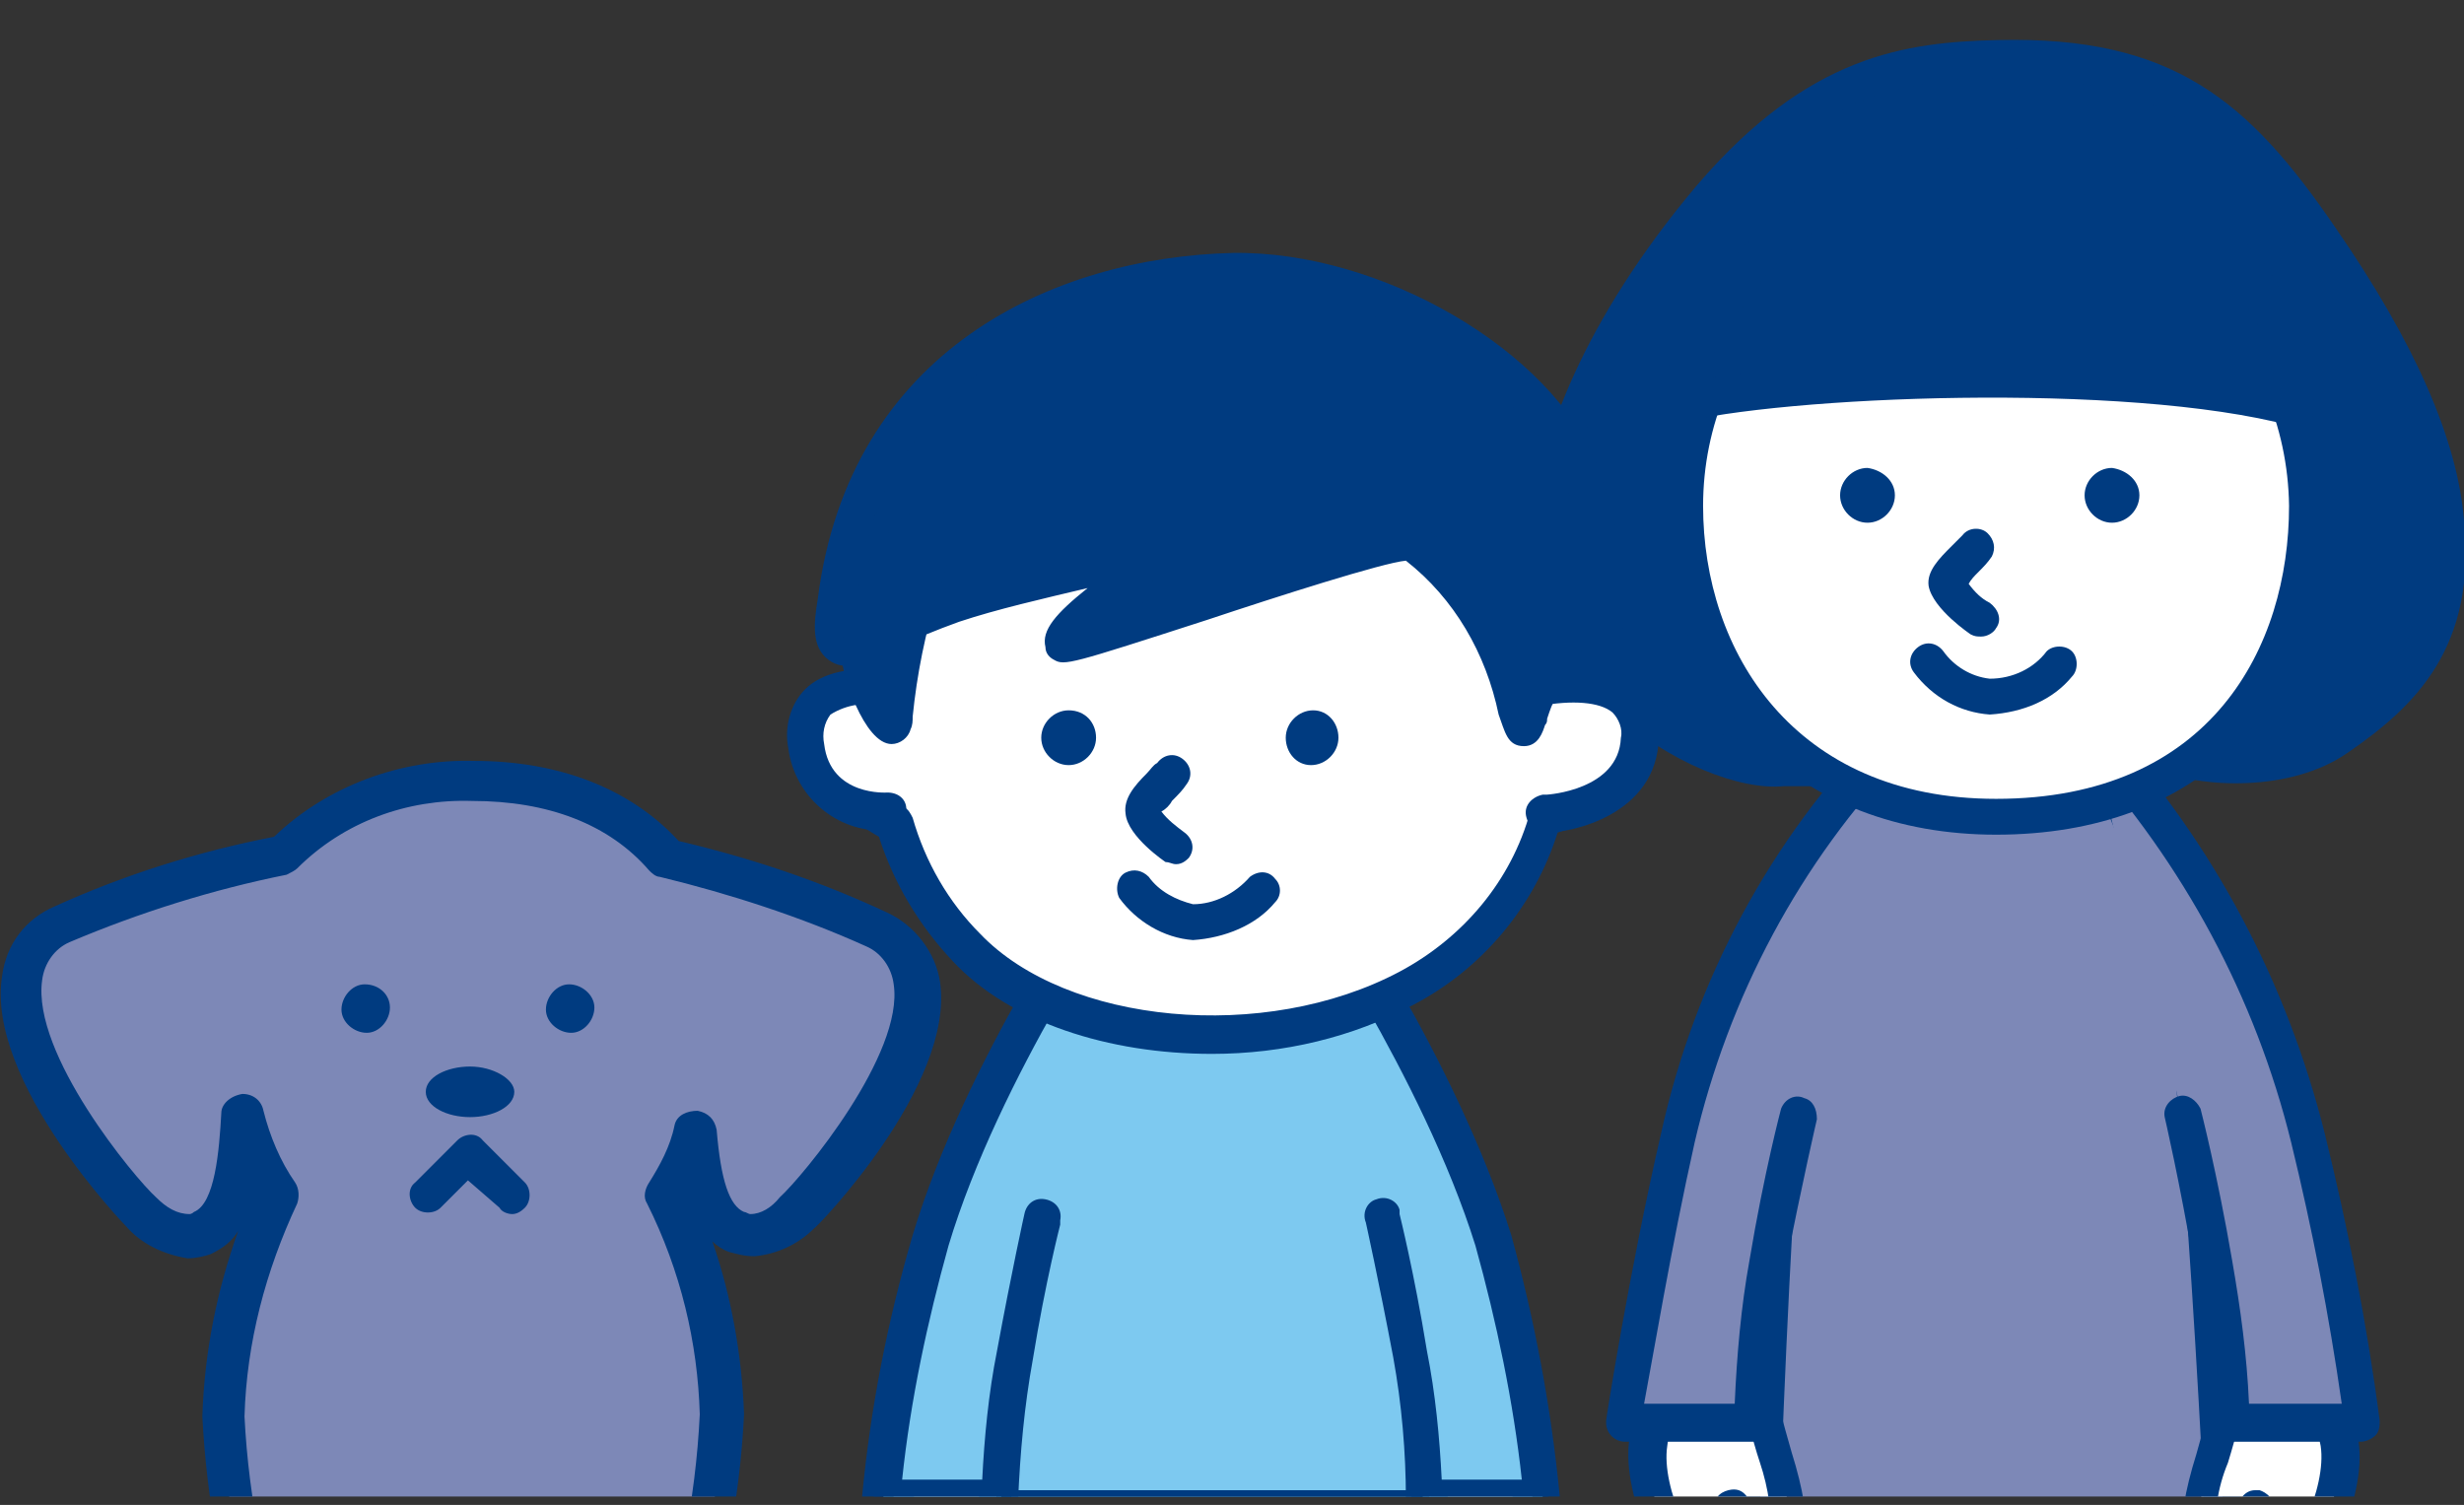 <?xml version="1.0" encoding="utf-8"?>
<!-- Generator: Adobe Illustrator 23.0.3, SVG Export Plug-In . SVG Version: 6.00 Build 0)  -->
<svg version="1.1" id="レイヤー_1" xmlns="http://www.w3.org/2000/svg" xmlns:xlink="http://www.w3.org/1999/xlink" x="0px"
	 y="0px" viewBox="0 0 116.9 71.4" style="enable-background:new 0 0 116.9 71.4;" xml:space="preserve">
<rect x="0" y="0" width="116.9" height="71.4" fill="#333333" stroke="none"/>
<style type="text/css">
	.st0{clip-path:url(#SVGID_2_);}
	.st1{fill:#7D88B7;}
	.st2{fill:#003B80;}
	.st3{fill:#FFFFFF;}
	.st4{fill:#7DC9F0;}
</style>
<title>sidemenu_eki_icon</title>
<g>
	<g id="menu_side">
		<g>
			<defs>
				<rect id="SVGID_1_" x="-3.8" y="-5" width="121" height="76"/>
			</defs>
			<clipPath id="SVGID_2_">
				<use xlink:href="#SVGID_1_"  style="overflow:visible;"/>
			</clipPath>
			<g class="st0">
				<polygon class="st1" points="87.8,82.4 89,98.5 93.3,98.5 93.9,82.4 				"/>
				<path class="st2" d="M93.3,99.4H89c-0.5,0-0.8-0.4-0.9-0.8l-1.2-16.2c0-0.2,0.1-0.5,0.2-0.7c0.2-0.2,0.4-0.3,0.6-0.3h6.1
					c0.2,0,0.5,0.1,0.6,0.3c0.2,0.2,0.3,0.4,0.3,0.6l-0.6,16.2C94.2,99,93.8,99.4,93.3,99.4z M89.8,97.7h2.7L93,83.2h-4.3L89.8,97.7
					z"/>
				<path class="st2" d="M90.2,97.4c-1.2,0-5.5,0.3-5.8,1.7h9.3l-0.3-2L90.2,97.4z"/>
				<path class="st2" d="M93.6,100h-9.3c-0.3,0-0.5-0.1-0.7-0.3c-0.2-0.2-0.2-0.5-0.2-0.7c0.5-2.3,5.8-2.4,6.6-2.4l3.1-0.3
					c0.5-0.1,0.9,0.3,1,0.7c0,0,0,0,0,0l0.3,2c0.1,0.5-0.3,0.9-0.8,1C93.7,99.9,93.7,99.9,93.6,100L93.6,100z M90.4,98.2h2.2V98
					L90.4,98.2z"/>
				<polygon class="st1" points="102.2,82.4 101,98.5 96.7,98.5 96.1,82.4 				"/>
				<path class="st2" d="M101,99.4h-4.3c-0.5,0-0.9-0.4-0.9-0.8l-0.6-16.2c0-0.2,0.1-0.5,0.2-0.6c0.2-0.2,0.4-0.3,0.6-0.3h6.1
					c0.2,0,0.5,0.1,0.7,0.3c0.2,0.2,0.2,0.4,0.2,0.7l-1.2,16.2C101.8,99.1,101.5,99.4,101,99.4z M97.5,97.7h2.6l1.1-14.4H97
					L97.5,97.7z"/>
				<path class="st2" d="M99.6,97.4c1.2,0,5.5,0.3,5.8,1.7h-9.2l0.3-2L99.6,97.4z"/>
				<path class="st2" d="M105.4,100h-9.2c-0.5,0-0.9-0.4-0.9-0.9c0,0,0-0.1,0-0.1l0.3-2c0.1-0.5,0.5-0.8,1-0.8c0,0,0,0,0,0l3.1,0.3
					c0.8,0,6.1,0.1,6.6,2.4c0.1,0.5-0.3,0.9-0.7,1C105.6,99.9,105.5,99.9,105.4,100L105.4,100z M97.2,98.2h2.2L97.2,98L97.2,98.2z"
					/>
				<path class="st1" d="M85.3,45.8c-1.3,4.4-2.2,37.4-2.2,37.4H106c0,0-1.3-33.3-2.7-37.8s-2.7-9-5.1-11.4c-2-2-7-1.4-8-0.1
					C88.6,35.7,86.6,41.4,85.3,45.8z"/>
				<path class="st2" d="M106,84.1H83.2c-0.5,0-0.9-0.4-0.9-0.9c0,0,0,0,0,0c0-1.3,0.9-33.2,2.2-37.7c0.5-1.6,2.9-9.7,5-12.2
					c0.8-1,2.7-1.4,4.2-1.5c1.8-0.2,3.7,0.3,5.1,1.5c2.3,2.3,3.5,6.2,4.8,10.3l0.4,1.4c1.5,4.6,2.8,36.7,2.8,38.1
					c0,0.2-0.1,0.5-0.3,0.6C106.5,84,106.2,84.1,106,84.1z M84.1,82.4h21c-0.5-11.7-1.6-33.3-2.7-36.7c-0.2-0.5-0.3-1-0.4-1.4
					c-1.2-3.9-2.4-7.6-4.4-9.6c-1.1-0.8-2.4-1.2-3.8-1c-1,0-2.1,0.3-2.9,0.8c-1.4,1.7-3.3,7-4.7,11.6l0,0
					C85.2,49.3,84.4,70.7,84.1,82.4z"/>
				<path class="st3" d="M78.2,68.5c-0.3,2.4,1.7,6.5,3.5,7.5s0.6-2.7,0.5-4.1s0.8,2.9,2,2.4s0.8-2.8,0.1-5.1
					c-0.5-1.5-0.8-2.9-1-4.5l-4,0.3C78.8,66.1,78.4,67.3,78.2,68.5z"/>
				<path class="st2" d="M82.2,77c-0.4,0-0.7-0.1-1-0.3c-2.2-1.2-4.3-5.7-3.9-8.4l0,0c0.2-1.3,0.6-2.5,1.1-3.7
					c0.1-0.3,0.4-0.5,0.7-0.5l4-0.3c0.5,0,0.9,0.3,0.9,0.8c0.2,1.5,0.6,2.9,1,4.3c1.1,3.5,0.9,5.6-0.6,6.2c-0.3,0.1-0.6,0.1-0.9,0
					c0.1,0.6-0.1,1.2-0.6,1.6C82.7,77,82.5,77,82.2,77z M82.2,75.3L82.2,75.3z M79.1,68.6c-0.3,2,1.3,5.3,2.7,6.4
					c0-0.5-0.2-1.2-0.3-1.7s-0.2-1-0.2-1.4c-0.1-0.8,0.3-1.1,0.7-1.2c0.8-0.2,1,0.5,1.3,1.1c0.2,0.5,0.4,1,0.7,1.4
					c0.1-1.3-0.1-2.6-0.5-3.8c-0.4-1.2-0.7-2.5-0.9-3.8l-2.7,0.2C79.5,66.7,79.2,67.7,79.1,68.6z"/>
				<path class="st3" d="M111,68.5c0.3,2.4-1.6,6.5-3.5,7.5s-0.6-2.7-0.5-4.1s-0.8,2.9-2,2.4s-0.8-2.8-0.1-5.1c0.4-1.5,0.8-3,1-4.5
					l4,0.3C110.4,66.1,110.8,67.3,111,68.5z"/>
				<path class="st2" d="M107,77c-0.3,0-0.5-0.1-0.7-0.2c-0.5-0.4-0.7-1-0.6-1.6c-0.3,0.1-0.6,0.1-0.9,0c-1.5-0.6-1.7-2.7-0.6-6.2
					c0.4-1.4,0.8-2.9,1-4.3c0.1-0.5,0.5-0.8,0.9-0.8l4,0.3c0.3,0,0.6,0.2,0.7,0.5c0.5,1.2,0.9,2.4,1.1,3.7c0.4,2.7-1.7,7.2-3.9,8.4
					C107.7,77,107.3,77,107,77z M107,70.7h0.2c0.3,0.1,0.8,0.4,0.7,1.2c0,0.5-0.1,0.9-0.2,1.4c-0.1,0.4-0.2,1.2-0.3,1.7
					c1.4-1.1,3-4.4,2.7-6.4l0,0c-0.2-1-0.4-1.9-0.8-2.8l-2.7-0.2c-0.2,1.3-0.5,2.5-0.9,3.8c-0.5,1.2-0.7,2.5-0.5,3.8
					c0.3-0.5,0.5-0.9,0.7-1.4C106.2,71.3,106.4,70.7,107,70.7L107,70.7z"/>
				<path class="st1" d="M89.9,35.2c-5.1,5.2-8.6,11.8-10.1,18.9c-1.5,6.5-2.6,13.5-2.6,13.5h6.3c0-2.6,0.3-5.1,0.8-7.6
					c0.7-4.2,1.5-7.2,1.5-7.2"/>
				<path class="st2" d="M83.4,68.4h-6.3c-0.5,0-0.9-0.4-0.9-0.9c0,0,0-0.1,0-0.1c0-0.1,1.1-7.1,2.6-13.6c1.6-7.3,5.2-14,10.4-19.3
					c0.3-0.4,0.9-0.4,1.2,0c0.4,0.3,0.4,0.9,0,1.2c0,0-0.1,0.1-0.1,0.1c-4.9,5.1-8.3,11.5-9.9,18.4c-1.1,4.9-2,10.3-2.4,12.4h4.3
					c0.1-2.3,0.3-4.6,0.7-6.8c0.7-4.2,1.5-7.2,1.5-7.2c0.2-0.5,0.7-0.7,1.1-0.5c0.4,0.1,0.6,0.5,0.6,1c0,0-0.7,3-1.5,7.1
					c-0.5,2.4-0.7,4.9-0.7,7.4c0,0.2-0.1,0.5-0.3,0.6C83.9,68.4,83.7,68.4,83.4,68.4z"/>
				<path class="st1" d="M99.3,35.2c4.9,5.4,8.4,11.9,10.1,18.9c1.1,4.5,2,9,2.6,13.5h-6.3c0-2.5-0.3-5.1-0.7-7.6
					c-0.7-4.2-1.5-7.2-1.5-7.2"/>
				<path class="st2" d="M112,68.4h-6.3c-0.5,0-0.9-0.4-0.9-0.9c0,0,0,0,0,0c0-2.5-0.2-4.9-0.7-7.4c-0.7-4.1-1.4-7.1-1.4-7.1
					c-0.1-0.5,0.3-0.9,0.7-1c0.4-0.1,0.8,0.2,1,0.6c0,0,0.8,3.1,1.5,7.2c0.4,2.3,0.7,4.5,0.8,6.8h4.4c-0.6-4.2-1.4-8.3-2.4-12.4
					c-1.7-6.9-5.1-13.2-9.9-18.5c-0.3-0.3-0.4-0.9,0-1.2c0.3-0.3,0.9-0.4,1.2,0c5,5.5,8.5,12.1,10.3,19.3c1.1,4.5,2,9,2.6,13.6
					c0,0.2,0,0.5-0.2,0.7C112.5,68.3,112.2,68.4,112,68.4z"/>
				<path class="st2" d="M116,24.9c-0.4-3.7-2.4-8.2-6-13.5c-4-5.9-7.3-8.7-15.2-8.6C90.5,3,86.2,3.5,81.2,9.4s-7.3,11.5-7.5,15
					c-0.4,8.6,8.2,12.2,11,11.9c8.7,0.4,16.5-1.1,18-0.5c2.7,0.9,5.7,0.7,8.2-0.8C113.7,33.2,116.6,30.7,116,24.9z"/>
				<path class="st2" d="M87.5,37.3c-0.9,0-1.9,0-2.9,0c-2,0.2-5.5-1.1-8.1-3.6c-2.6-2.4-4-5.8-3.7-9.3c0.2-3.4,2.3-9.2,7.7-15.6
					c5.3-6.2,9.9-6.8,14.3-6.9c8.3-0.2,11.9,2.9,16,8.9c3.8,5.5,5.8,10.1,6.1,13.9l0,0c0.6,6-2.3,8.8-5.5,11c-2.7,1.9-7,1.7-9.1,0.8
					c-1.7-0.1-3.4-0.1-5.1,0.2C94.6,37,91.2,37.3,87.5,37.3z M84.6,35.5L84.6,35.5c4.1,0.1,8.3,0,12.4-0.4c3.4-0.3,5.1-0.4,5.9,0
					c1.7,0.7,5.3,0.8,7.4-0.7c2.7-1.8,5.3-4.1,4.7-9.4l0,0c-0.3-3.4-2.3-7.8-5.8-13.1c-3.8-5.7-7-8.3-14.5-8.2
					c-4.1,0.1-8.2,0.6-13,6.2c-5.2,6-7.2,11.4-7.3,14.5c-0.2,3,1,5.9,3.2,7.9c2.4,2.2,5.5,3.2,6.8,3.1L84.6,35.5z"/>
				<path class="st3" d="M109.4,24c0,8.2-4.8,14.8-14.8,14.8c-9.5,0-14.8-6.6-14.8-14.8c0-8.2,6.6-14.8,14.8-14.8
					S109.4,15.8,109.4,24z"/>
				<path class="st2" d="M94.7,39.6C85.3,39.6,79,33.3,79,24c-0.2-8.6,6.6-15.8,15.2-16c8.6-0.2,15.8,6.6,16,15.2c0,0.3,0,0.5,0,0.8
					C110.3,33.6,104.3,39.6,94.7,39.6z M94.7,10.1c-7.7,0-13.9,6.2-13.9,13.9c0,6.9,4.3,13.9,13.9,13.9c10.2,0,13.9-7.2,13.9-13.9
					C108.5,16.3,102.3,10.1,94.7,10.1z"/>
				<path class="st2" d="M79.2,19.2c5.3-1.3,21.7-2,29.7,0.1c-0.3-5.1-4-11.7-15.4-11.5C86.8,8,82.3,11.4,79.2,19.2z"/>
				<path class="st2" d="M108.9,20.2c-0.1,0-0.1,0-0.2,0c-7.9-2.1-24.2-1.4-29.2-0.1c-0.5,0.1-0.9-0.2-1-0.7c0-0.2,0-0.3,0-0.5
					c3.2-8,8-11.8,15-11.9c11.6-0.2,16.1,6.5,16.3,12.3c0,0.3-0.1,0.5-0.3,0.7C109.3,20.1,109.1,20.2,108.9,20.2z M94.2,17
					c4.6-0.1,9.1,0.3,13.7,1.1c-0.8-4.9-4.9-9.6-14.4-9.4c-5.9,0.1-9.8,3-12.8,9.3C85.2,17.3,89.7,17,94.2,17z"/>
				<path class="st2" d="M89.9,23.5c0,0.7-0.6,1.3-1.3,1.3c-0.7,0-1.3-0.6-1.3-1.3c0-0.7,0.6-1.3,1.3-1.3l0,0
					C89.3,22.3,89.9,22.8,89.9,23.5z"/>
				<path class="st2" d="M101.5,23.5c0,0.7-0.6,1.3-1.3,1.3c-0.7,0-1.3-0.6-1.3-1.3c0-0.7,0.6-1.3,1.3-1.3c0,0,0,0,0,0
					C100.9,22.3,101.5,22.8,101.5,23.5z"/>
				<path class="st2" d="M94,30.2c-0.2,0-0.3,0-0.5-0.1c0,0-1.8-1.2-2-2.3c-0.1-0.7,0.5-1.3,1.1-1.9c0.2-0.2,0.3-0.3,0.5-0.5
					c0.3-0.4,0.9-0.4,1.2-0.1c0.3,0.3,0.4,0.7,0.2,1.1c-0.2,0.3-0.4,0.5-0.7,0.8c-0.1,0.1-0.3,0.3-0.4,0.5c0.3,0.4,0.6,0.7,1,0.9
					c0.4,0.3,0.6,0.8,0.3,1.2c0,0,0,0,0,0C94.6,30,94.3,30.2,94,30.2z"/>
				<path class="st2" d="M94.4,33.9c-1.4-0.1-2.7-0.8-3.6-2c-0.3-0.4-0.2-0.9,0.2-1.2c0,0,0,0,0,0c0.4-0.3,0.9-0.2,1.2,0.2
					c0,0,0,0,0,0c0.5,0.7,1.3,1.2,2.2,1.3c1.1,0,2.1-0.5,2.7-1.3c0.3-0.3,0.9-0.3,1.2,0c0,0,0,0,0,0c0.3,0.3,0.3,0.9,0,1.2
					C97.4,33.2,96,33.8,94.4,33.9z"/>
				<polygon class="st3" points="50,78.1 51.2,95.5 55.5,95.5 56.1,78.1 				"/>
				<path class="st2" d="M55.5,96.4h-4.3c-0.5,0-0.8-0.4-0.9-0.8l-1.2-17.5c0-0.2,0.1-0.5,0.2-0.7c0.2-0.2,0.4-0.3,0.6-0.3h6.1
					c0.2,0,0.5,0.1,0.6,0.3c0.2,0.2,0.2,0.4,0.2,0.6l-0.6,17.5C56.4,96,56,96.4,55.5,96.4C55.5,96.4,55.5,96.4,55.5,96.4z M52,94.7
					h2.6L55.2,79h-4.2L52,94.7z"/>
				<path class="st2" d="M52.3,94.4c-1.2,0-5.5,0.3-5.8,1.7h9.3l-0.3-2L52.3,94.4z"/>
				<path class="st2" d="M55.8,97h-9.3c-0.5,0-0.9-0.4-0.9-0.9c0,0,0-0.1,0-0.1c0.5-2.3,5.8-2.4,6.6-2.4l3.1-0.3
					c0.5-0.1,0.9,0.3,1,0.7c0,0,0,0,0,0l0.3,2c0.1,0.5-0.3,0.9-0.7,1C55.9,97,55.9,97,55.8,97L55.8,97z M52.6,95.2h2.2V95L52.6,95.2
					z"/>
				<polygon class="st3" points="65.6,78.1 64.4,95.5 60.1,95.5 59.5,78.1 				"/>
				<path class="st2" d="M64.4,96.4h-4.3c-0.5,0-0.9-0.4-0.9-0.8l-0.6-17.5c0-0.2,0.1-0.5,0.3-0.6c0.2-0.2,0.4-0.3,0.6-0.3h6.1
					c0.2,0,0.5,0.1,0.6,0.3c0.2,0.2,0.3,0.4,0.2,0.7l-1.2,17.5C65.2,96.1,64.8,96.4,64.4,96.4z M60.9,94.7h2.7L64.7,79h-4.3
					L60.9,94.7z"/>
				<path class="st2" d="M63,94.4c1.2,0,5.5,0.3,5.8,1.7h-9.2l0.3-2L63,94.4z"/>
				<path class="st2" d="M68.8,97h-9.2c-0.3,0-0.5-0.1-0.7-0.3c-0.2-0.2-0.2-0.4-0.2-0.7l0.3-2c0.1-0.5,0.5-0.8,1-0.8c0,0,0,0,0,0
					l3.1,0.3c0.8,0,6.1,0.1,6.6,2.4c0.1,0.3,0,0.5-0.2,0.7C69.3,96.9,69,97,68.8,97z M60.5,95.2h2.2L60.5,95L60.5,95.2z"/>
				<polygon class="st2" points="48.7,71.2 49,82.6 56.5,82.6 57.8,74.8 59.2,82.6 66.4,82.6 66.6,71.2 				"/>
				<path class="st2" d="M66.4,83.4h-7.2c-0.4,0-0.8-0.3-0.9-0.7L57.8,80l-0.5,2.7c-0.1,0.4-0.4,0.7-0.9,0.7H49
					c-0.5,0-0.9-0.4-0.9-0.8l-0.4-11.3c0-0.5,0.4-0.9,0.9-0.9c0,0,0,0,0,0h18c0.2,0,0.5,0.1,0.6,0.3c0.2,0.2,0.3,0.4,0.3,0.6
					l-0.3,11.3C67.3,83.1,66.9,83.5,66.4,83.4C66.4,83.4,66.4,83.4,66.4,83.4z M59.9,81.7h5.6l0.2-9.6H49.6l0.3,9.6h5.9l1.2-7
					c0.1-0.4,0.4-0.7,0.9-0.7c0.4,0,0.8,0.3,0.9,0.7L59.9,81.7z"/>
				<path class="st4" d="M48.7,50.6c-1.2,4-1.4,21-1.4,21h20.6c0,0-0.7-17.3-2-21.4S63,42.1,60.8,40c-1.8-1.8-6.3-1.3-7.2-0.1
					C52.2,41.5,49.8,46.6,48.7,50.6z"/>
				<path class="st2" d="M67.9,72.5H47.3c-0.5,0-0.9-0.4-0.9-0.9c0,0,0,0,0,0c0-0.7,0.3-17.2,1.4-21.3l0,0c1.2-4.1,3.5-9.3,5-11.1
					c0.8-0.9,2.5-1.3,3.8-1.3c1.7-0.2,3.4,0.3,4.7,1.4c2.5,2.5,4.2,7.3,5.3,10.6c1.3,4.2,2,20.9,2,21.6c0,0.2-0.1,0.5-0.2,0.6
					C68.3,72.4,68.1,72.5,67.9,72.5z M48.2,70.7H67c-0.2-3.6-0.8-16.8-1.9-20.2c-1-3.2-2.6-7.7-4.9-9.9c-1-0.7-2.2-1.1-3.4-0.9
					c-0.9,0-1.8,0.2-2.6,0.7c-1.2,1.5-3.5,6.3-4.7,10.4C48.6,54.1,48.2,67.2,48.2,70.7z"/>
				<path class="st3" d="M42.2,71.9c-0.3,2.2-0.4,5.4,2.1,6.6c3.4,1.7,1.6-2.3,1.5-3.6c-0.1-1.3,0.8,2.6,1.8,2.2
					c1-0.4,0.7-2.6,0.1-4.6c-0.4-1.3-0.7-2.6-0.9-4l-3.6,0.2C42.7,69.8,42.4,70.8,42.2,71.9z"/>
				<path class="st2" d="M45.7,79.8c-0.6,0-1.2-0.2-1.8-0.5c-2.3-1.1-3.1-3.7-2.6-7.5c0.2-1.2,0.5-2.3,1-3.4
					c0.1-0.3,0.4-0.5,0.7-0.5l3.6-0.2c0.5,0,0.9,0.3,0.9,0.8c0.2,1.3,0.5,2.6,0.8,3.9c1,3.2,0.8,5.1-0.6,5.7
					c-0.2,0.1-0.4,0.1-0.7,0.1c0,0.6-0.2,1.1-0.6,1.4C46.3,79.7,46,79.8,45.7,79.8z M43.8,69.6c-0.3,0.8-0.5,1.6-0.7,2.4l0,0
					c-0.4,3,0.1,5,1.6,5.7c0.3,0.1,0.5,0.2,0.8,0.3c0-0.6-0.2-1.2-0.3-1.8c-0.1-0.4-0.2-0.8-0.2-1.2c-0.1-0.8,0.3-1.1,0.7-1.2
					c0.8-0.2,1,0.5,1.2,1c0.1,0.2,0.3,0.7,0.5,1.1c0-1.1-0.1-2.2-0.5-3.2c-0.3-1.1-0.6-2.2-0.8-3.4L43.8,69.6z"/>
				<path class="st3" d="M72.9,71.9c0.3,2.2,0.4,5.4-2.1,6.6c-3.4,1.7-1.7-2.3-1.5-3.6s-0.8,2.6-1.8,2.2s-0.7-2.6-0.1-4.6
					c0.4-1.3,0.7-2.6,0.9-4l3.6,0.3C72.4,69.8,72.7,70.8,72.9,71.9z"/>
				<path class="st2" d="M69.5,79.8c-0.4,0-0.7-0.1-1-0.3c-0.4-0.4-0.7-0.9-0.6-1.4c-0.2,0-0.5,0-0.7-0.1c-1.4-0.6-1.6-2.5-0.6-5.7
					c0.4-1.3,0.7-2.6,0.8-3.9c0.1-0.5,0.5-0.8,0.9-0.8l3.6,0.2c0.3,0,0.6,0.2,0.7,0.5c0.5,1.1,0.8,2.2,1,3.4l0,0
					c0.6,3.8-0.3,6.4-2.6,7.5C70.6,79.6,70.1,79.8,69.5,79.8z M69.2,73.8h0.2c0.3,0.1,0.8,0.3,0.7,1.2c0,0.4-0.1,0.8-0.2,1.3
					c-0.2,0.6-0.3,1.2-0.3,1.8c0.3-0.1,0.6-0.2,0.8-0.3c1.5-0.8,2-2.7,1.6-5.7l0,0c-0.1-0.8-0.4-1.7-0.7-2.4l-2.3-0.2
					c-0.2,1.1-0.5,2.3-0.8,3.4c-0.4,1-0.6,2.1-0.5,3.2c0.2-0.4,0.4-0.9,0.5-1.1C68.4,74.4,68.6,73.8,69.2,73.8z"/>
				<path class="st4" d="M52.8,41.8c0,0-6.1,8.8-8.6,17.1c-1.1,4-1.9,8.1-2.3,12.2h5.6c0-2.3,0.3-4.6,0.7-6.8
					c0.7-3.8,1.3-6.5,1.3-6.5"/>
				<path class="st2" d="M47.5,72h-5.7c-0.5,0-0.9-0.4-0.9-0.9c0,0,0-0.1,0-0.1c0.4-4.2,1.2-8.3,2.4-12.4c2.5-8.3,8.5-17,8.8-17.3
					c0.3-0.4,0.8-0.5,1.2-0.2c0.4,0.3,0.5,0.8,0.2,1.2c-0.1,0.1-6.1,8.8-8.5,16.8c-1,3.6-1.8,7.3-2.2,11.1h3.8
					c0.1-2,0.3-4.1,0.7-6.1c0.7-3.8,1.3-6.5,1.3-6.5c0.1-0.5,0.5-0.8,1-0.7s0.8,0.5,0.7,1c0,0.1,0,0.1,0,0.2c0,0-0.7,2.7-1.3,6.4
					c-0.4,2.2-0.6,4.4-0.7,6.7c0,0.2-0.1,0.5-0.3,0.6C47.9,71.8,47.7,72,47.5,72z"/>
				<path class="st4" d="M62.3,41.8c0,0,6.1,8.8,8.6,17.1c1.1,4,1.9,8.1,2.3,12.2h-5.7c0-2.3-0.2-4.6-0.7-6.8
					c-0.7-3.8-1.3-6.5-1.3-6.5"/>
				<path class="st2" d="M73.3,72h-5.7c-0.2,0-0.5-0.1-0.6-0.3c-0.2-0.2-0.3-0.4-0.3-0.6c0-2.2-0.2-4.5-0.6-6.7
					c-0.7-3.7-1.3-6.4-1.3-6.4c-0.2-0.5,0.1-1,0.5-1.1c0.5-0.2,1,0.1,1.1,0.5c0,0.1,0,0.1,0,0.2c0,0,0.7,2.8,1.3,6.5
					c0.4,2,0.6,4.1,0.7,6.1h3.8c-0.4-3.7-1.2-7.5-2.2-11.1c-2.5-8-8.5-16.7-8.5-16.8c-0.3-0.4-0.2-0.9,0.2-1.2
					c0.4-0.3,0.9-0.2,1.2,0.2c0.3,0.4,6.2,9,8.8,17.3c1.1,4,1.9,8.2,2.3,12.4c0.1,0.5-0.3,0.9-0.8,1C73.4,72,73.3,72,73.3,72z"/>
				<path class="st3" d="M72.9,28c0.6,1.5,1,3.2,1.1,4.8c1.6,0.5,2.8,2,2.7,2.9s-0.3,2.2-3.4,3.1c-1,3.5-3.4,6.4-6.6,8.1
					c-6.7,3.5-16.5,2.6-20.9-2c-1.6-1.7-2.7-3.7-3.4-5.9c-2-1.1-3.2-2.2-3.2-3.4s0-2.4,2.7-3.3c0.2-2.1,0.8-4.1,1.6-6.1
					c2.3-5.8,6.8-9.3,14.5-9.3C66.5,16.9,70.9,22.8,72.9,28z"/>
				<path class="st2" d="M57.5,50c-4.9,0-9.6-1.5-12.3-4.4c-1.6-1.7-2.8-3.7-3.5-5.9c-1.7-1-3.3-2.2-3.4-3.9c-0.1-1.3,0.2-3,2.8-4
					c0.3-2,0.8-3.9,1.5-5.8c2.6-6.5,7.8-9.8,15.3-9.9c9.7-0.1,14,7.2,15.8,11.6l0,0c0.6,1.4,0.9,3,1.1,4.5c1.7,0.8,2.9,2.3,2.7,3.6
					s-0.5,2.7-3.6,3.7c-1.1,3.5-3.6,6.5-6.9,8.2C64.2,49.2,60.9,50,57.5,50z M58.2,17.9H58c-6.8,0.1-11.3,2.9-13.7,8.8
					c-0.8,1.9-1.3,3.9-1.5,5.9c0,0.3-0.3,0.6-0.6,0.7C40,34,40,34.8,40.1,35.6c0,0.8,1,1.6,2.8,2.7c0.2,0.1,0.3,0.3,0.4,0.5
					c0.6,2.1,1.7,4,3.2,5.5c4.1,4.3,13.5,5.2,19.9,1.8c3-1.6,5.3-4.3,6.2-7.6c0.1-0.3,0.3-0.5,0.6-0.6c2.6-0.8,2.7-1.6,2.8-2.3
					c0-0.5-0.8-1.6-2.1-2c-0.3-0.1-0.6-0.4-0.6-0.8c-0.1-1.6-0.4-3.1-1-4.5C70.6,24.4,66.7,17.9,58.2,17.9z"/>
				<path class="st2" d="M52,35c0,0.7-0.6,1.3-1.3,1.3c-0.7,0-1.3-0.6-1.3-1.3s0.6-1.3,1.3-1.3C51.5,33.7,52,34.3,52,35z"/>
				<path class="st2" d="M63.5,35c0,0.7-0.6,1.3-1.3,1.3S61,35.7,61,35s0.6-1.3,1.3-1.3S63.5,34.3,63.5,35z"/>
				<path class="st2" d="M55.8,41c-0.2,0-0.3-0.1-0.5-0.1c0,0-1.8-1.2-1.9-2.3c-0.1-0.7,0.4-1.3,1-1.9c0.2-0.2,0.3-0.4,0.5-0.5
					c0.3-0.4,0.8-0.5,1.2-0.2c0.4,0.3,0.5,0.8,0.2,1.2l0,0c-0.2,0.3-0.4,0.5-0.7,0.8c-0.1,0.2-0.3,0.4-0.5,0.5
					c0.3,0.4,0.7,0.7,1.1,1c0.4,0.3,0.5,0.8,0.2,1.2C56.3,40.8,56.1,41,55.8,41z"/>
				<path class="st2" d="M56.6,44.6c-1.4-0.1-2.7-0.9-3.5-2c-0.2-0.4-0.1-1,0.3-1.2c0.4-0.2,0.8-0.1,1.1,0.2
					c0.5,0.7,1.3,1.1,2.1,1.3c1,0,2-0.5,2.7-1.3c0.4-0.3,0.9-0.3,1.2,0.1c0.3,0.3,0.3,0.8,0,1.1C59.6,43.9,58.1,44.5,56.6,44.6z"/>
				<path class="st3" d="M72.8,32.8c1.1-0.2,5-0.9,5,2.3s-4.2,3.5-4.4,3.5"/>
				<path class="st2" d="M73.4,39.5c-0.5,0.1-0.9-0.3-1-0.8s0.3-0.9,0.8-1c0.1,0,0.1,0,0.2,0c0,0,3.4-0.2,3.5-2.7
					c0.1-0.4-0.1-0.9-0.4-1.2c-0.6-0.5-1.9-0.6-3.5-0.3c-0.5,0.1-0.9-0.2-1-0.7c-0.1-0.5,0.2-0.9,0.7-1c1.6-0.3,3.7-0.5,5,0.6
					c0.7,0.7,1.1,1.6,1,2.6C78.6,38.7,74.5,39.5,73.4,39.5z"/>
				<path class="st3" d="M42.1,32.6c-1-0.1-4.2-0.5-3.8,2.8s3.8,3.1,4,3.1"/>
				<path class="st2" d="M42,39.4c-2.3,0.1-4.3-1.6-4.6-3.9c-0.2-1,0.1-2.1,0.8-2.8c0.8-0.8,2.2-1.1,4-0.9c0.5,0.1,0.8,0.6,0.7,1
					c-0.1,0.4-0.5,0.7-0.9,0.7c-0.9-0.2-1.8-0.1-2.6,0.4c-0.3,0.4-0.4,0.9-0.3,1.4c0.3,2.5,3,2.3,3,2.3c0.5,0,0.9,0.3,0.9,0.8
					c0,0.5-0.3,0.9-0.8,0.9c0,0,0,0,0,0L42,39.4z"/>
				<path class="st2" d="M58.5,12.9c-9,0.2-17.4,4.9-18.9,15.6c-0.5,3.9,1,1.7,5.6,0.2c2.3-0.8,5.2-1.4,8.2-2.1c3-0.7-3.2,2.9-3,3.9
					c0.1,0.5,15.8-5.3,16.7-4.7c5.3,3.7,4.8,10.4,5.4,8.4c0.2-0.6,0.3-2.1,2-2.1c0.9,0,1.2,0.8,1.3,0.2c0.6-3.3,0.3-6.7-0.8-9.8
					C72.9,17.5,65.4,12.7,58.5,12.9z"/>
				<path class="st2" d="M72.3,35.4L72.3,35.4c-0.8,0-0.9-0.7-1.2-1.5c-0.6-2.9-2.1-5.5-4.4-7.3c-1.1,0.1-6.1,1.7-9.4,2.8
					c-6.5,2.1-6.8,2.2-7.3,1.9c-0.2-0.1-0.4-0.3-0.4-0.6c-0.2-0.8,0.5-1.6,2-2.8c-2.1,0.5-4.3,1-6.1,1.6c-1.1,0.4-2.1,0.8-3.1,1.3
					c-1.4,0.7-2.3,1.1-3.1,0.5c-0.8-0.6-0.7-1.7-0.5-2.9C40.3,16.6,50,12.2,58.5,12l0,0c7-0.1,15.1,4.6,17.3,10.1
					c1.2,3.3,1.5,6.8,0.9,10.3c0,0.4-0.3,0.7-0.6,0.8c-0.4,0.2-0.8,0.1-1.1-0.1c-0.1-0.1-0.3-0.2-0.5-0.2c-0.7,0-0.8,0.3-1.1,1.2
					c0,0.1,0,0.2-0.1,0.3C73.2,34.7,73,35.4,72.3,35.4z M66.8,24.8c0.3,0,0.5,0.1,0.7,0.2c2.4,1.7,4.1,4.2,4.9,7.1
					c0.5-0.6,1.2-0.9,2-0.9c0.2,0,0.4,0,0.6,0.1c0.4-2.9,0.2-5.8-0.8-8.5c-1.8-4.4-8.8-9.2-15.6-9l0,0C48.5,14,41.7,19.5,40.5,28.6
					c-0.1,0.4-0.1,0.7-0.1,1.1c0.3-0.1,0.8-0.3,1.2-0.5c1.1-0.5,2.2-1,3.3-1.3c2.5-0.8,5.5-1.5,8.2-2.1c0.4-0.1,1.4-0.3,1.8,0.5
					s-0.3,1.5-1.9,2.7l0,0l3.7-1.2C63.4,25.5,65.7,24.8,66.8,24.8z M58.5,12.8L58.5,12.8z"/>
				<path class="st2" d="M44.1,25.1c-1.7-0.4-3.3,4.6-3.3,5.9c0,1.3,1.7,4.5,1.7,3C42.4,30.5,44.7,25.3,44.1,25.1z"/>
				<path class="st2" d="M42.3,35.3c-1.3,0-2.4-3.4-2.4-4.3c0-1.2,1.2-5.1,2.8-6.3c0.5-0.4,1.1-0.6,1.7-0.5l0,0
					c0.3,0.1,0.5,0.2,0.6,0.5c0.3,0.5,0.2,1.2-0.5,3.4c-0.6,1.9-1,3.9-1.2,5.9c0,0.2,0,0.4-0.1,0.6C43.1,35,42.7,35.3,42.3,35.3z
					 M42.9,27.2c-0.7,1.2-1.1,2.5-1.3,3.8c0,0.2,0.1,0.5,0.2,0.7c0.3-1.4,0.6-2.8,1-4.2L42.9,27.2z"/>
				<path class="st1" d="M32.2,86.3c-0.9,0.6-1.3,1.7-1,2.8c0.2,0.8,6.1,2.1,11.9-2.5c3-2.4,0-9.6-4-11.1c-3.7-1.4,0.7,5.4-3.2,8.3
					C35.2,84.3,33,85.7,32.2,86.3z"/>
				<path class="st2" d="M34.3,90.8c-0.9,0-1.8-0.1-2.7-0.4c-0.7-0.3-1.1-0.6-1.2-1.1c-0.3-1.3,0.2-2.7,1.2-3.6l0,0
					c0.8-0.7,1.7-1.3,2.6-1.9c0.5-0.3,0.9-0.6,1.2-0.8c1.6-1.2,1.5-3.3,1.3-5.1c-0.1-1.4-0.2-2.6,0.6-3.2c0.7-0.4,1.4-0.4,2.1-0.1
					c3.1,1.2,5.3,4.9,5.7,7.7c0.4,1.8-0.1,3.6-1.5,4.9C41.1,89.5,37.7,90.7,34.3,90.8z M32.1,88.7c1,0.5,5.7,1.1,10.5-2.8
					c1-0.8,1-2.4,0.8-3.2C43,80,41,77.1,38.9,76.3c-0.1-0.1-0.3-0.1-0.4-0.1c0,0.5,0,1.1,0,1.6c0.2,2,0.4,4.9-2,6.7
					c-0.3,0.2-0.8,0.5-1.3,0.9c-0.8,0.5-1.6,1.1-2.4,1.7l0,0C32.3,87.4,32,88,32.1,88.7z M32.1,88.9L32.1,88.9z M32.2,86.4
					L32.2,86.4z"/>
				<path class="st1" d="M34.6,87.4c0.9-0.8,1.4-1.8,1.4-3c0-2-1.7-3.7-4.3-5c1.5-3.9,2.4-8.1,2.6-12.3c-0.1-3.6-1-7.2-2.6-10.5
					c0.6-0.9,1-1.9,1.4-2.9c0.2,2.5,0.6,4.3,1.9,4.8c0.2,0.1,0.5,0.2,0.7,0.2c0.8-0.1,1.6-0.5,2.2-1.1c0.8-0.7,6.3-6.9,5.7-10.9
					c-0.1-1.1-0.9-2.1-1.9-2.5c-3.2-1.4-6.6-2.6-10-3.4c-2-2.3-5.2-3.7-9.2-3.7c-3.4-0.1-6.6,1.1-9,3.5c-3.6,0.7-7.1,1.8-10.5,3.3
					c-1,0.5-1.7,1.4-1.9,2.6C0.5,50.5,6,56.9,6.7,57.6c0.6,0.6,1.3,1,2.2,1.1c0.2,0,0.5-0.1,0.7-0.2c1.4-0.6,1.8-2.7,1.9-5.6
					c0.3,1.3,0.9,2.6,1.6,3.7c-1.6,3.3-2.5,6.9-2.6,10.5c0.2,4.1,1,8.2,2.5,12.1c-3,1.2-4.9,3.1-4.9,5.2c0.1,1.1,0.6,2.2,1.4,3
					c-2.9,0.9-4.8,2.1-4.8,3.7c0,0.5,0.4,0.9,0.9,0.9c0,0,0,0,0,0h33c0.5,0,0.9-0.4,0.9-0.9c0,0,0,0,0,0
					C39.5,89.5,37.5,88.3,34.6,87.4z"/>
				<path class="st2" d="M38.6,93h-33c-1.1,0-1.9-0.9-1.9-1.9c0-1.7,1.4-3.1,4.2-4.1c-0.4-0.7-0.7-1.6-0.7-2.5
					c0-2.3,1.6-4.3,4.6-5.8c-1.3-3.7-2-7.6-2.2-11.5c0.1-3.1,0.7-6,1.7-8.8c-0.3,0.5-0.7,0.8-1.3,1.1c-0.3,0.1-0.7,0.2-1.1,0.2
					C7.7,59.5,6.7,59,6,58.2l0,0c0,0-6.7-6.9-5.9-11.9c0.2-1.5,1.1-2.7,2.5-3.3c3.3-1.5,6.8-2.6,10.4-3.3c2.5-2.4,6-3.7,9.5-3.6
					c0,0,0,0,0,0c4,0,7.4,1.3,9.7,3.8c3.4,0.8,6.7,1.9,9.9,3.4c1.3,0.6,2.3,1.9,2.5,3.3c0.7,4.9-5.9,11.7-6,11.7
					c-0.7,0.7-1.7,1.2-2.8,1.3c-0.5,0-0.8-0.1-1.2-0.2c-0.3-0.1-0.6-0.3-0.8-0.5c0.9,2.6,1.4,5.4,1.5,8.2c-0.2,4.1-1,8.1-2.3,11.9
					c2.6,1.5,4.1,3.4,4.1,5.5c0,0.9-0.3,1.8-0.7,2.5c2.8,1.1,4.2,2.5,4.1,4.2C40.5,92.1,39.6,93,38.6,93z M38.5,91.1
					C38.5,91.1,38.5,91.1,38.5,91.1C38.5,91.1,38.5,91.1,38.5,91.1z M5.7,91.1L5.7,91.1L5.7,91.1z M11.5,51.9c0.5,0,0.9,0.3,1,0.8
					c0.3,1.2,0.8,2.4,1.5,3.4c0.2,0.3,0.2,0.7,0.1,1c-1.5,3.2-2.4,6.6-2.5,10.1c0.2,4,1,7.9,2.4,11.7c0.2,0.5-0.1,1.1-0.6,1.3
					c-2.7,1.1-4.3,2.7-4.3,4.3c0,0.8,0.4,1.7,1.1,2.3c0.3,0.2,0.4,0.6,0.3,1c-0.1,0.4-0.3,0.6-0.7,0.7c-2.5,0.7-4,1.7-4.1,2.6h32.7
					c-0.1-0.7-1.2-1.7-4.1-2.6c-0.3-0.1-0.6-0.4-0.7-0.7c-0.1-0.4,0-0.7,0.3-1c0.7-0.6,1.1-1.4,1.1-2.3c0-2-2.4-3.4-3.8-4.1
					c-0.5-0.2-0.7-0.8-0.5-1.3c1.5-3.9,2.3-7.9,2.5-12c-0.1-3.4-0.9-6.8-2.5-10c-0.2-0.3-0.1-0.7,0.1-1c0.5-0.8,1-1.7,1.2-2.7
					c0.1-0.5,0.6-0.7,1.1-0.7c0.5,0.1,0.8,0.4,0.9,0.9c0.2,2.4,0.6,3.6,1.3,3.9c0.1,0,0.2,0.1,0.3,0.1c0,0,0,0,0,0
					c0.5,0,1-0.3,1.4-0.8c1.1-1,5.9-6.8,5.4-10.1c-0.1-0.8-0.6-1.5-1.3-1.8c-3.1-1.4-6.5-2.5-9.8-3.3c-0.2,0-0.4-0.2-0.5-0.3
					c-1.9-2.2-4.8-3.3-8.4-3.3c-3.1-0.1-6.1,1-8.3,3.2c-0.1,0.1-0.3,0.2-0.5,0.3c-3.5,0.7-7,1.8-10.3,3.2c-0.7,0.3-1.2,1-1.3,1.8
					C1.5,50,6.4,55.9,7.4,56.8c0.5,0.5,1,0.8,1.6,0.8c0,0,0.1,0,0.2-0.1c1-0.4,1.2-2.9,1.3-4.7C10.5,52.4,10.9,52,11.5,51.9
					C11.4,51.9,11.5,51.9,11.5,51.9z"/>
				<path class="st2" d="M18.5,47.8c0,0.6-0.5,1.2-1.1,1.2c-0.6,0-1.2-0.5-1.2-1.1c0-0.6,0.5-1.2,1.1-1.2c0,0,0,0,0,0
					C18,46.7,18.5,47.2,18.5,47.8C18.5,47.8,18.5,47.8,18.5,47.8z"/>
				<path class="st2" d="M28.2,47.8c0,0.6-0.5,1.2-1.1,1.2c-0.6,0-1.2-0.5-1.2-1.1c0-0.6,0.5-1.2,1.1-1.2c0,0,0,0,0,0
					C27.6,46.7,28.2,47.2,28.2,47.8C28.2,47.8,28.2,47.8,28.2,47.8z"/>
				<path class="st2" d="M24.4,51.8c0,0.7-1,1.2-2.1,1.2s-2.1-0.5-2.1-1.2s1-1.2,2.1-1.2S24.4,51.2,24.4,51.8z"/>
				<path class="st1" d="M18.6,71.9c-0.1,3.6,0.1,14.5,1.3,14.6s3.3,4.2,1.1,4.6h-6.1c-1.7-2.2,0.2-1.3-0.2-4.6
					c-0.4-2.8-1.9-10.6-2.2-13.9"/>
				<path class="st2" d="M21,92h-6.1c-0.3,0-0.5-0.1-0.7-0.3c-1.1-1.4-1.1-2-0.6-2.9c0.3-0.7,0.4-1.4,0.2-2.1
					c-0.2-1.1-0.5-3.1-0.8-5.1c-0.5-3.2-1.2-6.8-1.4-8.8c-0.1-0.5,0.2-0.9,0.7-1c0,0,0,0,0.1,0c0.5-0.1,0.9,0.3,1,0.7c0,0,0,0,0,0
					c0.2,2,0.8,5.5,1.4,8.7c0.4,2.1,0.7,4,0.9,5.2c0.2,1.1,0.1,2.2-0.4,3.2c0,0.1-0.1,0.2-0.1,0.2c0.1,0.2,0.2,0.4,0.3,0.5H21
					c0.1,0,0.1-0.1,0.2-0.3c-0.1-1-0.6-2-1.4-2.6c-0.8-0.1-1.5-0.7-1.9-6.8c-0.2-3.2-0.2-6.9-0.2-8.7c0.1-0.5,0.5-0.8,1-0.7
					c0.4,0.1,0.7,0.4,0.8,0.8c-0.2,4.2,0.2,12.4,0.9,13.8c1.3,0.5,2.5,2.6,2.5,4.1c0.1,1-0.7,2-1.7,2.1H21z"/>
				<path class="st1" d="M26.2,71.9c0.1,3.6-0.1,14.5-1.3,14.6s-3.3,4.2-1.1,4.6h6.1c1.7-2.2-0.2-1.3,0.3-4.6
					c0.4-2.8,1.8-10.6,2.2-13.9"/>
				<path class="st2" d="M29.9,92h-6.2c-1-0.1-1.8-1.1-1.7-2.1c0-1.5,1.2-3.7,2.5-4.1c0.7-1.4,1-9.6,0.9-13.8c0-0.5,0.4-0.9,0.9-0.8
					c0.4,0,0.8,0.3,0.8,0.8c0.1,1.8,0,5.5-0.2,8.7c-0.4,6.2-1.1,6.7-1.9,6.8C24.2,88,23.7,89,23.6,90c0,0.2,0.1,0.2,0.2,0.3h5.6
					c0.1-0.2,0.2-0.3,0.3-0.5c0,0-0.1-0.1-0.1-0.2c-0.5-1-0.6-2.1-0.4-3.1c0.2-1.1,0.5-3.1,0.8-5.2c0.5-3.1,1.1-6.7,1.3-8.7
					c0.1-0.5,0.6-0.8,1-0.7c0.4,0.1,0.7,0.4,0.7,0.8c-0.2,2-0.8,5.6-1.4,8.8c-0.4,2.1-0.7,4-0.8,5.1c-0.2,0.7-0.1,1.5,0.2,2.1
					c0.4,0.9,0.4,1.5-0.7,2.9C30.4,91.8,30.1,92,29.9,92z M24.7,85.6L24.7,85.6z"/>
				<polyline class="st1" points="20.3,56.7 22.2,54.7 24.3,56.7 				"/>
				<path class="st2" d="M24.3,57.6c-0.2,0-0.5-0.1-0.6-0.3L22.2,56l-1.3,1.3c-0.3,0.3-0.9,0.3-1.2,0c-0.3-0.3-0.4-0.9,0-1.2
					c0,0,0,0,0,0l2-2c0.3-0.3,0.9-0.4,1.2,0c0,0,0,0,0,0l2,2c0.3,0.3,0.3,0.9,0,1.2C24.7,57.5,24.5,57.6,24.3,57.6z"/>
			</g>
		</g>
	</g>
</g>
</svg>
